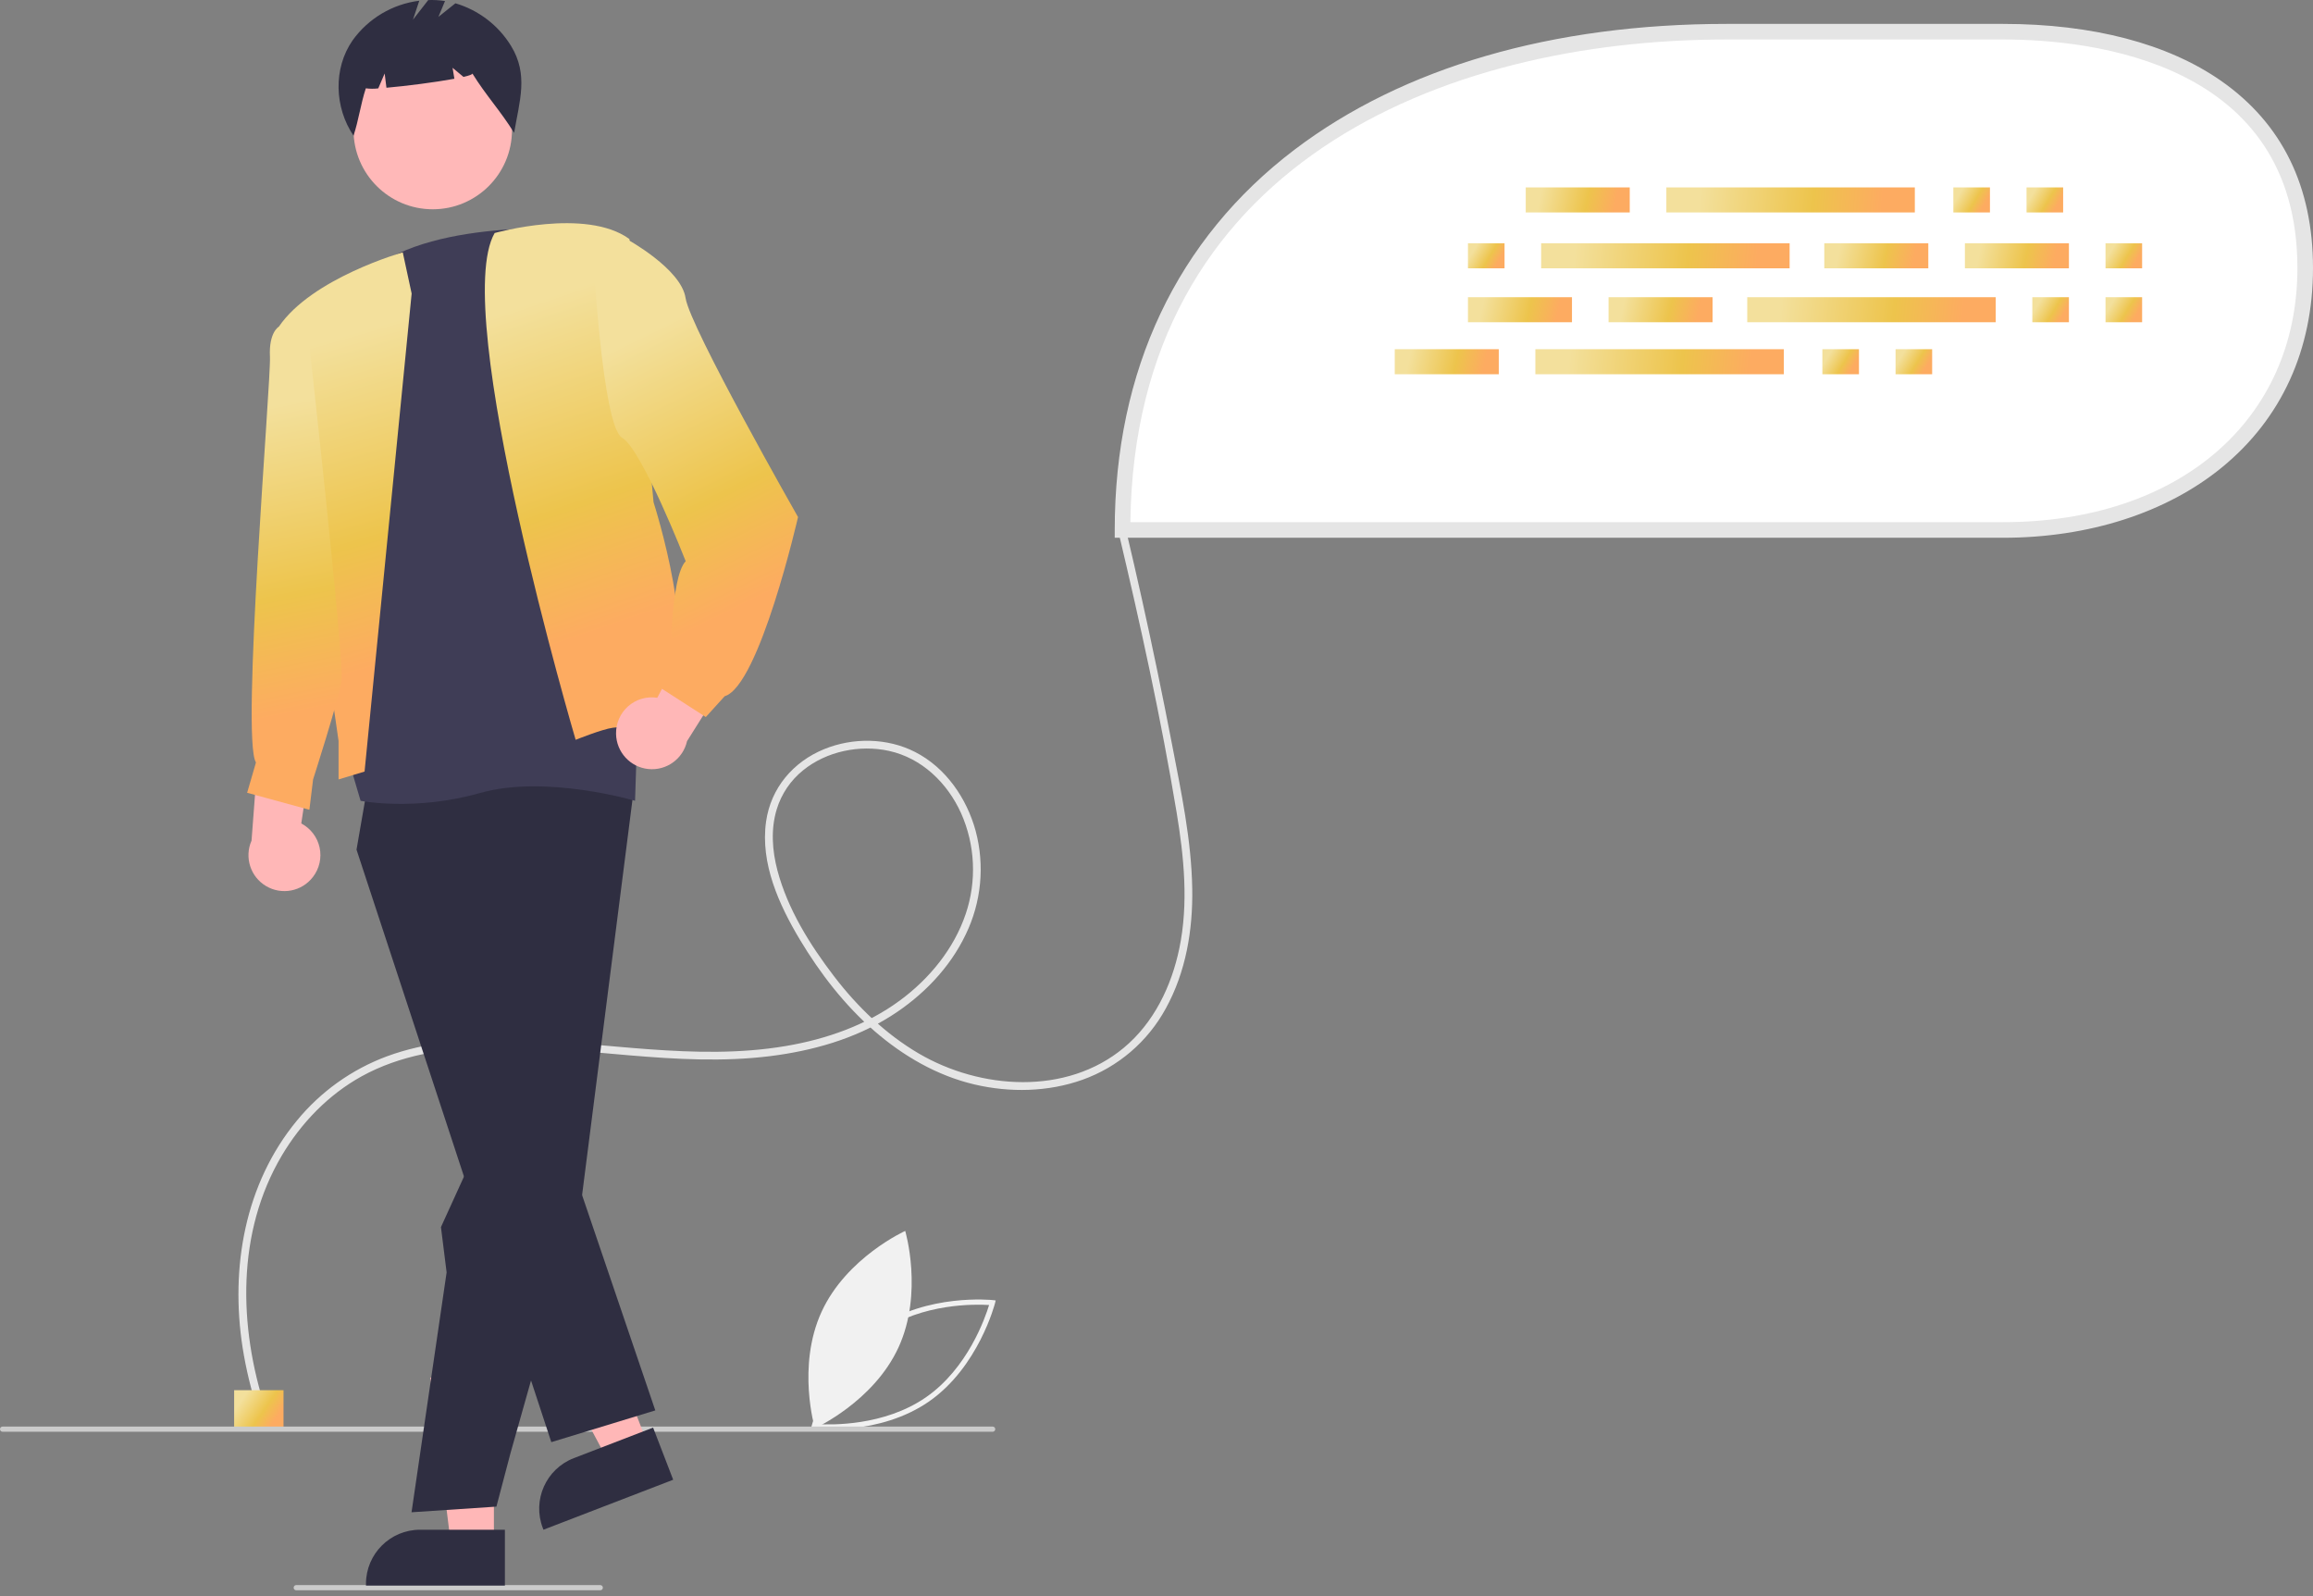 <?xml version="1.0" encoding="UTF-8"?>
<svg width="400px" height="276px" viewBox="0 0 400 276" version="1.1" xmlns="http://www.w3.org/2000/svg" xmlns:xlink="http://www.w3.org/1999/xlink">
    <rect x="0" y="0" width="400" height="276" fill="#808080" stroke="none"/>
    <title>Illustration</title>
    <defs>
        <linearGradient x1="13.329%" y1="28.749%" x2="87.145%" y2="68.871%" id="linearGradient-1">
            <stop stop-color="#F3E09C" offset="0%"></stop>
            <stop stop-color="#EDC44C" offset="62.06%"></stop>
            <stop stop-color="#FDAB61" offset="100%"></stop>
        </linearGradient>
        <linearGradient x1="13.329%" y1="48.024%" x2="87.145%" y2="51.755%" id="linearGradient-2">
            <stop stop-color="#F3E09C" offset="0%"></stop>
            <stop stop-color="#EDC44C" offset="62.06%"></stop>
            <stop stop-color="#FDAB61" offset="100%"></stop>
        </linearGradient>
        <linearGradient x1="13.329%" y1="34.038%" x2="87.145%" y2="64.174%" id="linearGradient-3">
            <stop stop-color="#F3E09C" offset="0%"></stop>
            <stop stop-color="#EDC44C" offset="62.06%"></stop>
            <stop stop-color="#FDAB61" offset="100%"></stop>
        </linearGradient>
        <linearGradient x1="13.329%" y1="49.654%" x2="87.145%" y2="50.307%" id="linearGradient-4">
            <stop stop-color="#F3E09C" offset="0%"></stop>
            <stop stop-color="#EDC44C" offset="62.06%"></stop>
            <stop stop-color="#FDAB61" offset="100%"></stop>
        </linearGradient>
        <linearGradient x1="47.671%" y1="15.904%" x2="52.359%" y2="80.277%" id="linearGradient-5">
            <stop stop-color="#F3E09C" offset="0%"></stop>
            <stop stop-color="#EDC44C" offset="62.06%"></stop>
            <stop stop-color="#FDAB61" offset="100%"></stop>
        </linearGradient>
        <linearGradient x1="44.829%" y1="15.904%" x2="55.238%" y2="80.277%" id="linearGradient-6">
            <stop stop-color="#F3E09C" offset="0%"></stop>
            <stop stop-color="#EDC44C" offset="62.06%"></stop>
            <stop stop-color="#FDAB61" offset="100%"></stop>
        </linearGradient>
        <linearGradient x1="48.61%" y1="15.904%" x2="51.408%" y2="80.277%" id="linearGradient-7">
            <stop stop-color="#F3E09C" offset="0%"></stop>
            <stop stop-color="#EDC44C" offset="62.06%"></stop>
            <stop stop-color="#FDAB61" offset="100%"></stop>
        </linearGradient>
        <linearGradient x1="43.256%" y1="15.904%" x2="56.832%" y2="80.277%" id="linearGradient-8">
            <stop stop-color="#F3E09C" offset="0%"></stop>
            <stop stop-color="#EDC44C" offset="62.06%"></stop>
            <stop stop-color="#FDAB61" offset="100%"></stop>
        </linearGradient>
    </defs>
    <g id="Mergers-&amp;-Acquisitions-2" stroke="none" stroke-width="1" fill="none" fill-rule="evenodd">
        <g transform="translate(-840, -720)" fill-rule="nonzero" id="A-Trusted-Source">
            <g transform="translate(100, 720)">
                <g id="Illustration" transform="translate(740, 0)">
                    <path d="M140.242,247.068 L140.368,246.569 C140.395,246.459 143.229,235.524 151.78,229.587 C160.333,223.649 171.568,224.816 171.68,224.828 L172.192,224.885 L172.067,225.385 C172.039,225.494 169.206,236.429 160.654,242.367 C152.102,248.305 140.866,247.137 140.754,247.125 L140.242,247.068 Z M152.293,230.325 C145.062,235.345 142.05,244.073 141.386,246.274 C143.681,246.419 152.918,246.644 160.141,241.628 C167.364,236.613 170.382,227.881 171.048,225.68 C168.752,225.534 159.516,225.31 152.293,230.325 L152.293,230.325 Z" id="Shape" fill="#F1F1F1"></path>
                    <path d="M155.398,232.979 C151.085,242.402 140.923,246.99 140.923,246.99 C140.923,246.99 137.755,236.3 142.068,226.877 C146.381,217.454 156.543,212.866 156.543,212.866 C156.543,212.866 159.711,223.555 155.398,232.979 Z" id="Path" fill="#F1F1F1"></path>
                    <path d="M45.909,243.661 C41.258,229.357 40.877,213.102 48.737,199.831 C52.079,194.19 56.775,189.319 62.535,186.134 C69.179,182.461 76.849,181.26 84.352,181.094 C100.668,180.734 116.872,184.675 133.189,182.638 C140.51,181.724 147.812,179.673 154.088,175.696 C159.513,172.258 164.223,167.446 167.002,161.611 C169.71,156.042 170.323,149.685 168.728,143.701 C167.186,138.042 163.557,132.751 158.249,130.042 C153.427,127.58 147.507,127.514 142.525,129.551 C137.164,131.741 133.304,136.271 132.483,142.07 C131.459,149.304 134.716,156.461 138.342,162.516 C141.832,168.344 146.063,173.814 151.204,178.281 C156.183,182.609 162.055,186.02 168.514,187.536 C174.641,188.974 181.25,188.847 187.206,186.723 C193.351,184.525 198.473,180.144 201.597,174.413 C205.084,168.107 206.301,160.821 206.181,153.682 C206.04,145.251 204.26,136.905 202.672,128.655 C201.061,120.288 199.33,111.946 197.479,103.627 C196.577,99.573 195.646,95.524 194.687,91.483 C194.487,90.639 193.186,90.996 193.387,91.841 C197.201,107.928 200.767,124.143 203.473,140.457 C204.757,148.201 205.562,156.233 203.951,163.993 C202.593,170.536 199.545,176.88 194.332,181.209 C184.385,189.471 169.547,188.425 158.901,182.191 C153.159,178.828 148.288,174.119 144.255,168.857 C140.086,163.418 136.204,157.197 134.444,150.52 C133.535,147.072 133.276,143.392 134.326,139.944 C135.136,137.291 136.725,134.944 138.886,133.207 C142.935,129.922 148.659,128.743 153.718,129.849 C159.419,131.096 163.829,135.386 166.195,140.604 C168.652,146.118 168.939,152.355 166.998,158.071 C164.957,164.103 160.724,169.259 155.635,173.009 C149.843,177.278 142.939,179.699 135.89,180.892 C120.073,183.569 104.185,180.068 88.339,179.747 C81.118,179.6 73.716,180.156 66.892,182.68 C60.812,184.945 55.442,188.783 51.331,193.803 C42.314,204.742 39.817,219.259 41.952,233.02 C42.542,236.752 43.43,240.43 44.609,244.02 C44.876,244.841 46.178,244.49 45.909,243.661 L45.909,243.661 Z" id="Path" fill="#E5E5E5"></path>
                    <rect id="Rectangle" fill="url(#linearGradient-1)" x="40.492" y="240.408" width="8.538" height="6.741"></rect>
                    <path d="M194.125,91.648 L346.415,91.648 C375.265,91.648 398.652,75.204 398.652,46.355 L398.652,46.355 C398.652,17.506 375.265,5.481 346.415,5.481 L298.597,5.481 C240.899,5.481 194.125,33.949 194.125,91.648 L194.125,91.648 Z" id="Path" fill="#FFFFFF"></path>
                    <path d="M346.415,92.996 L192.776,92.996 L192.776,91.648 C192.776,64.041 203.542,41.29 223.91,25.853 C242.657,11.644 268.484,4.133 298.598,4.133 L346.415,4.133 C361.862,4.133 374.902,7.543 384.125,13.995 C394.659,21.363 400,32.251 400,46.355 C400,60.495 394.538,72.429 384.205,80.864 C374.622,88.687 361.201,92.996 346.415,92.996 Z M195.481,90.299 L346.415,90.299 C376.853,90.299 397.304,72.64 397.304,46.355 C397.304,10.681 361.716,6.829 346.415,6.829 L298.598,6.829 C249.103,6.829 196.24,28.788 195.481,90.299 L195.481,90.299 Z" id="Shape" fill="#E5E5E5"></path>
                    <rect id="Rectangle" fill="url(#linearGradient-2)" x="263.854" y="32.409" width="17.988" height="4.33"></rect>
                    <rect id="Rectangle" fill="url(#linearGradient-3)" x="337.803" y="32.409" width="6.329" height="4.33"></rect>
                    <rect id="Rectangle" fill="url(#linearGradient-3)" x="350.462" y="32.409" width="6.329" height="4.33"></rect>
                    <rect id="Rectangle" fill="url(#linearGradient-4)" x="288.171" y="32.409" width="42.971" height="4.33"></rect>
                    <rect id="Rectangle" fill="url(#linearGradient-2)" x="241.203" y="60.39" width="17.988" height="4.33"></rect>
                    <rect id="Rectangle" fill="url(#linearGradient-3)" x="315.152" y="60.39" width="6.329" height="4.33"></rect>
                    <rect id="Rectangle" fill="url(#linearGradient-3)" x="327.81" y="60.39" width="6.329" height="4.33"></rect>
                    <rect id="Rectangle" fill="url(#linearGradient-4)" x="265.519" y="60.39" width="42.971" height="4.33"></rect>
                    <rect id="Rectangle" fill="url(#linearGradient-2)" x="315.485" y="42.069" width="17.988" height="4.33"></rect>
                    <rect id="Rectangle" fill="url(#linearGradient-2)" x="339.802" y="42.069" width="17.988" height="4.33"></rect>
                    <rect id="Rectangle" fill="url(#linearGradient-3)" x="364.119" y="42.069" width="6.329" height="4.33"></rect>
                    <rect id="Rectangle" fill="url(#linearGradient-3)" x="253.861" y="42.069" width="6.329" height="4.33"></rect>
                    <rect id="Rectangle" fill="url(#linearGradient-4)" x="266.519" y="42.069" width="42.971" height="4.33"></rect>
                    <rect id="Rectangle" fill="url(#linearGradient-2)" x="278.177" y="51.396" width="17.988" height="4.33"></rect>
                    <rect id="Rectangle" fill="url(#linearGradient-2)" x="253.861" y="51.396" width="17.988" height="4.33"></rect>
                    <rect id="Rectangle" fill="url(#linearGradient-3)" x="364.119" y="51.396" width="6.329" height="4.33"></rect>
                    <rect id="Rectangle" fill="url(#linearGradient-3)" x="351.461" y="51.396" width="6.329" height="4.33"></rect>
                    <rect id="Rectangle" fill="url(#linearGradient-4)" x="302.161" y="51.396" width="42.971" height="4.33"></rect>
                    <path d="M171.665,247.598 L0.449,247.598 C0.201,247.598 0,247.397 0,247.149 C0,246.901 0.201,246.7 0.449,246.7 L171.665,246.7 C171.913,246.7 172.114,246.901 172.114,247.149 C172.114,247.397 171.913,247.598 171.665,247.598 Z" id="Path" fill="#CBCBCB"></path>
                    <path d="M103.808,275.011 L51.23,275.011 C50.982,275.011 50.78,274.81 50.78,274.561 C50.78,274.313 50.982,274.112 51.23,274.112 L103.808,274.112 C104.056,274.112 104.257,274.313 104.257,274.561 C104.257,274.81 104.056,275.011 103.808,275.011 Z" id="Path" fill="#CBCBCB"></path>
                    <path d="M54.115,151.662 C55.236,150.217 55.658,148.35 55.27,146.563 C54.881,144.776 53.721,143.253 52.101,142.404 L55.358,120.69 L45.006,125.489 L43.5,145.374 C42.226,148.252 43.307,151.628 46.015,153.233 C48.723,154.837 52.203,154.162 54.115,151.662 L54.115,151.662 Z" id="Path" fill="#FFB7B7"></path>
                    <polygon id="Path" fill="#FFB7B7" points="85.415 266.973 77.964 266.972 74.419 238.234 85.416 238.234"></polygon>
                    <path d="M87.315,274.195 L63.29,274.194 L63.29,273.89 C63.291,268.726 67.477,264.54 72.641,264.539 L72.642,264.539 L87.315,264.54 L87.315,274.195 Z" id="Path" fill="#2F2E41"></path>
                    <polygon id="Path" fill="#FFB7B7" points="112.045 249.834 105.087 252.514 91.439 226.951 101.708 222.996"></polygon>
                    <path d="M116.418,255.895 L93.982,264.537 L93.873,264.253 C92.016,259.43 94.419,254.015 99.242,252.157 L99.242,252.156 L112.945,246.879 L116.418,255.895 Z" id="Path" fill="#2F2E41"></path>
                    <polygon id="Path" fill="#2F2E41" points="63.76 134.788 61.655 146.933 95.341 249.394 113.324 243.905 100.474 206.113 87.489 150.077 87.208 130.104"></polygon>
                    <polygon id="Path" fill="#2F2E41" points="71.169 261.52 77.236 220.036 76.257 212.207 87.208 188.174 85.946 131.214 109.825 134.788 100.474 208.155 88.296 251.245 85.849 260.541"></polygon>
                    <circle id="Oval" fill="#FFB8B8" cx="74.839" cy="22.491" r="13.701"></circle>
                    <path d="M88.362,7.913 C86.176,4.363 82.754,1.747 78.755,0.569 L75.818,2.919 L76.96,0.178 C76,0.031 75.028,-0.025 74.057,0.01 L71.414,3.408 L72.508,0.126 C67.872,0.703 63.688,3.191 60.969,6.99 C57.605,11.84 57.83,18.582 61.139,23.47 C62.047,20.679 62.356,18.063 63.264,15.272 C63.978,15.37 64.702,15.373 65.416,15.283 L66.521,12.705 L66.83,15.174 C70.254,14.875 75.334,14.22 78.58,13.62 L78.265,11.726 L80.153,13.3 C81.148,13.071 81.739,12.863 81.69,12.705 C84.104,16.597 86.497,19.084 88.911,22.976 C89.828,17.486 91.446,12.922 88.362,7.913 Z" id="Path" fill="#2F2E41"></path>
                    <path d="M101.457,39.724 C101.457,39.724 75.365,37.405 63.945,46.883 L60.405,131.852 L62.357,138.483 C62.357,138.483 71.697,140.347 83.029,137.132 C94.362,133.917 109.825,138.483 109.825,138.483 L111.488,86.453 L101.457,39.724 Z" id="Path" fill="#3F3D56"></path>
                    <path d="M63.046,133.427 L71.188,50.766 L69.651,43.638 C69.651,43.638 53.943,48.075 48.219,56.499 L58.55,128.131 L58.55,134.788 L63.046,133.427 Z" id="Path" fill="url(#linearGradient-5)"></path>
                    <path d="M99.55,127.938 C99.55,127.938 77.704,53.836 85.544,40.297 C85.544,40.297 101.312,35.85 108.847,41.334 L113.02,86.847 C113.02,86.847 121.392,112.869 114.972,118.989 L116.381,125.109 C116.381,125.109 107.816,125.614 105.982,125.851 C104.148,126.088 99.55,127.938 99.55,127.938 Z" id="Path" fill="url(#linearGradient-6)"></path>
                    <path d="M53.089,56.009 L48.219,56.499 C48.219,56.499 46.468,57.45 46.683,61.676 C46.898,65.902 41.63,127.831 44.264,131.852 L42.739,137.097 L53.504,140.033 L54.144,134.788 C54.144,134.788 58.504,121.232 59.062,117.788 C59.621,114.344 53.089,56.009 53.089,56.009 Z" id="Path" fill="url(#linearGradient-7)"></path>
                    <path d="M106.538,126.908 C106.498,125.079 107.269,123.327 108.645,122.122 C110.02,120.918 111.859,120.384 113.665,120.665 L123.967,101.274 L129.432,111.29 L118.812,128.169 C118.123,131.24 115.246,133.311 112.115,132.99 C108.984,132.668 106.588,130.055 106.538,126.908 Z" id="Path" fill="#FFB7B7"></path>
                    <path d="M102.557,43.739 L108.357,41.334 C108.357,41.334 117.803,46.468 118.56,51.537 C119.317,56.605 138.009,89.417 138.009,89.417 C138.009,89.417 131.326,118.628 125.321,120.401 L122.058,124.001 L113.042,118.192 L115.963,115.271 C115.963,115.271 115.887,99.819 118.58,97.05 C118.58,97.05 110.998,77.646 107.573,75.688 C104.148,73.731 102.557,43.739 102.557,43.739 Z" id="Path" fill="url(#linearGradient-8)"></path>
                </g>
            </g>
        </g>
    </g>
</svg>